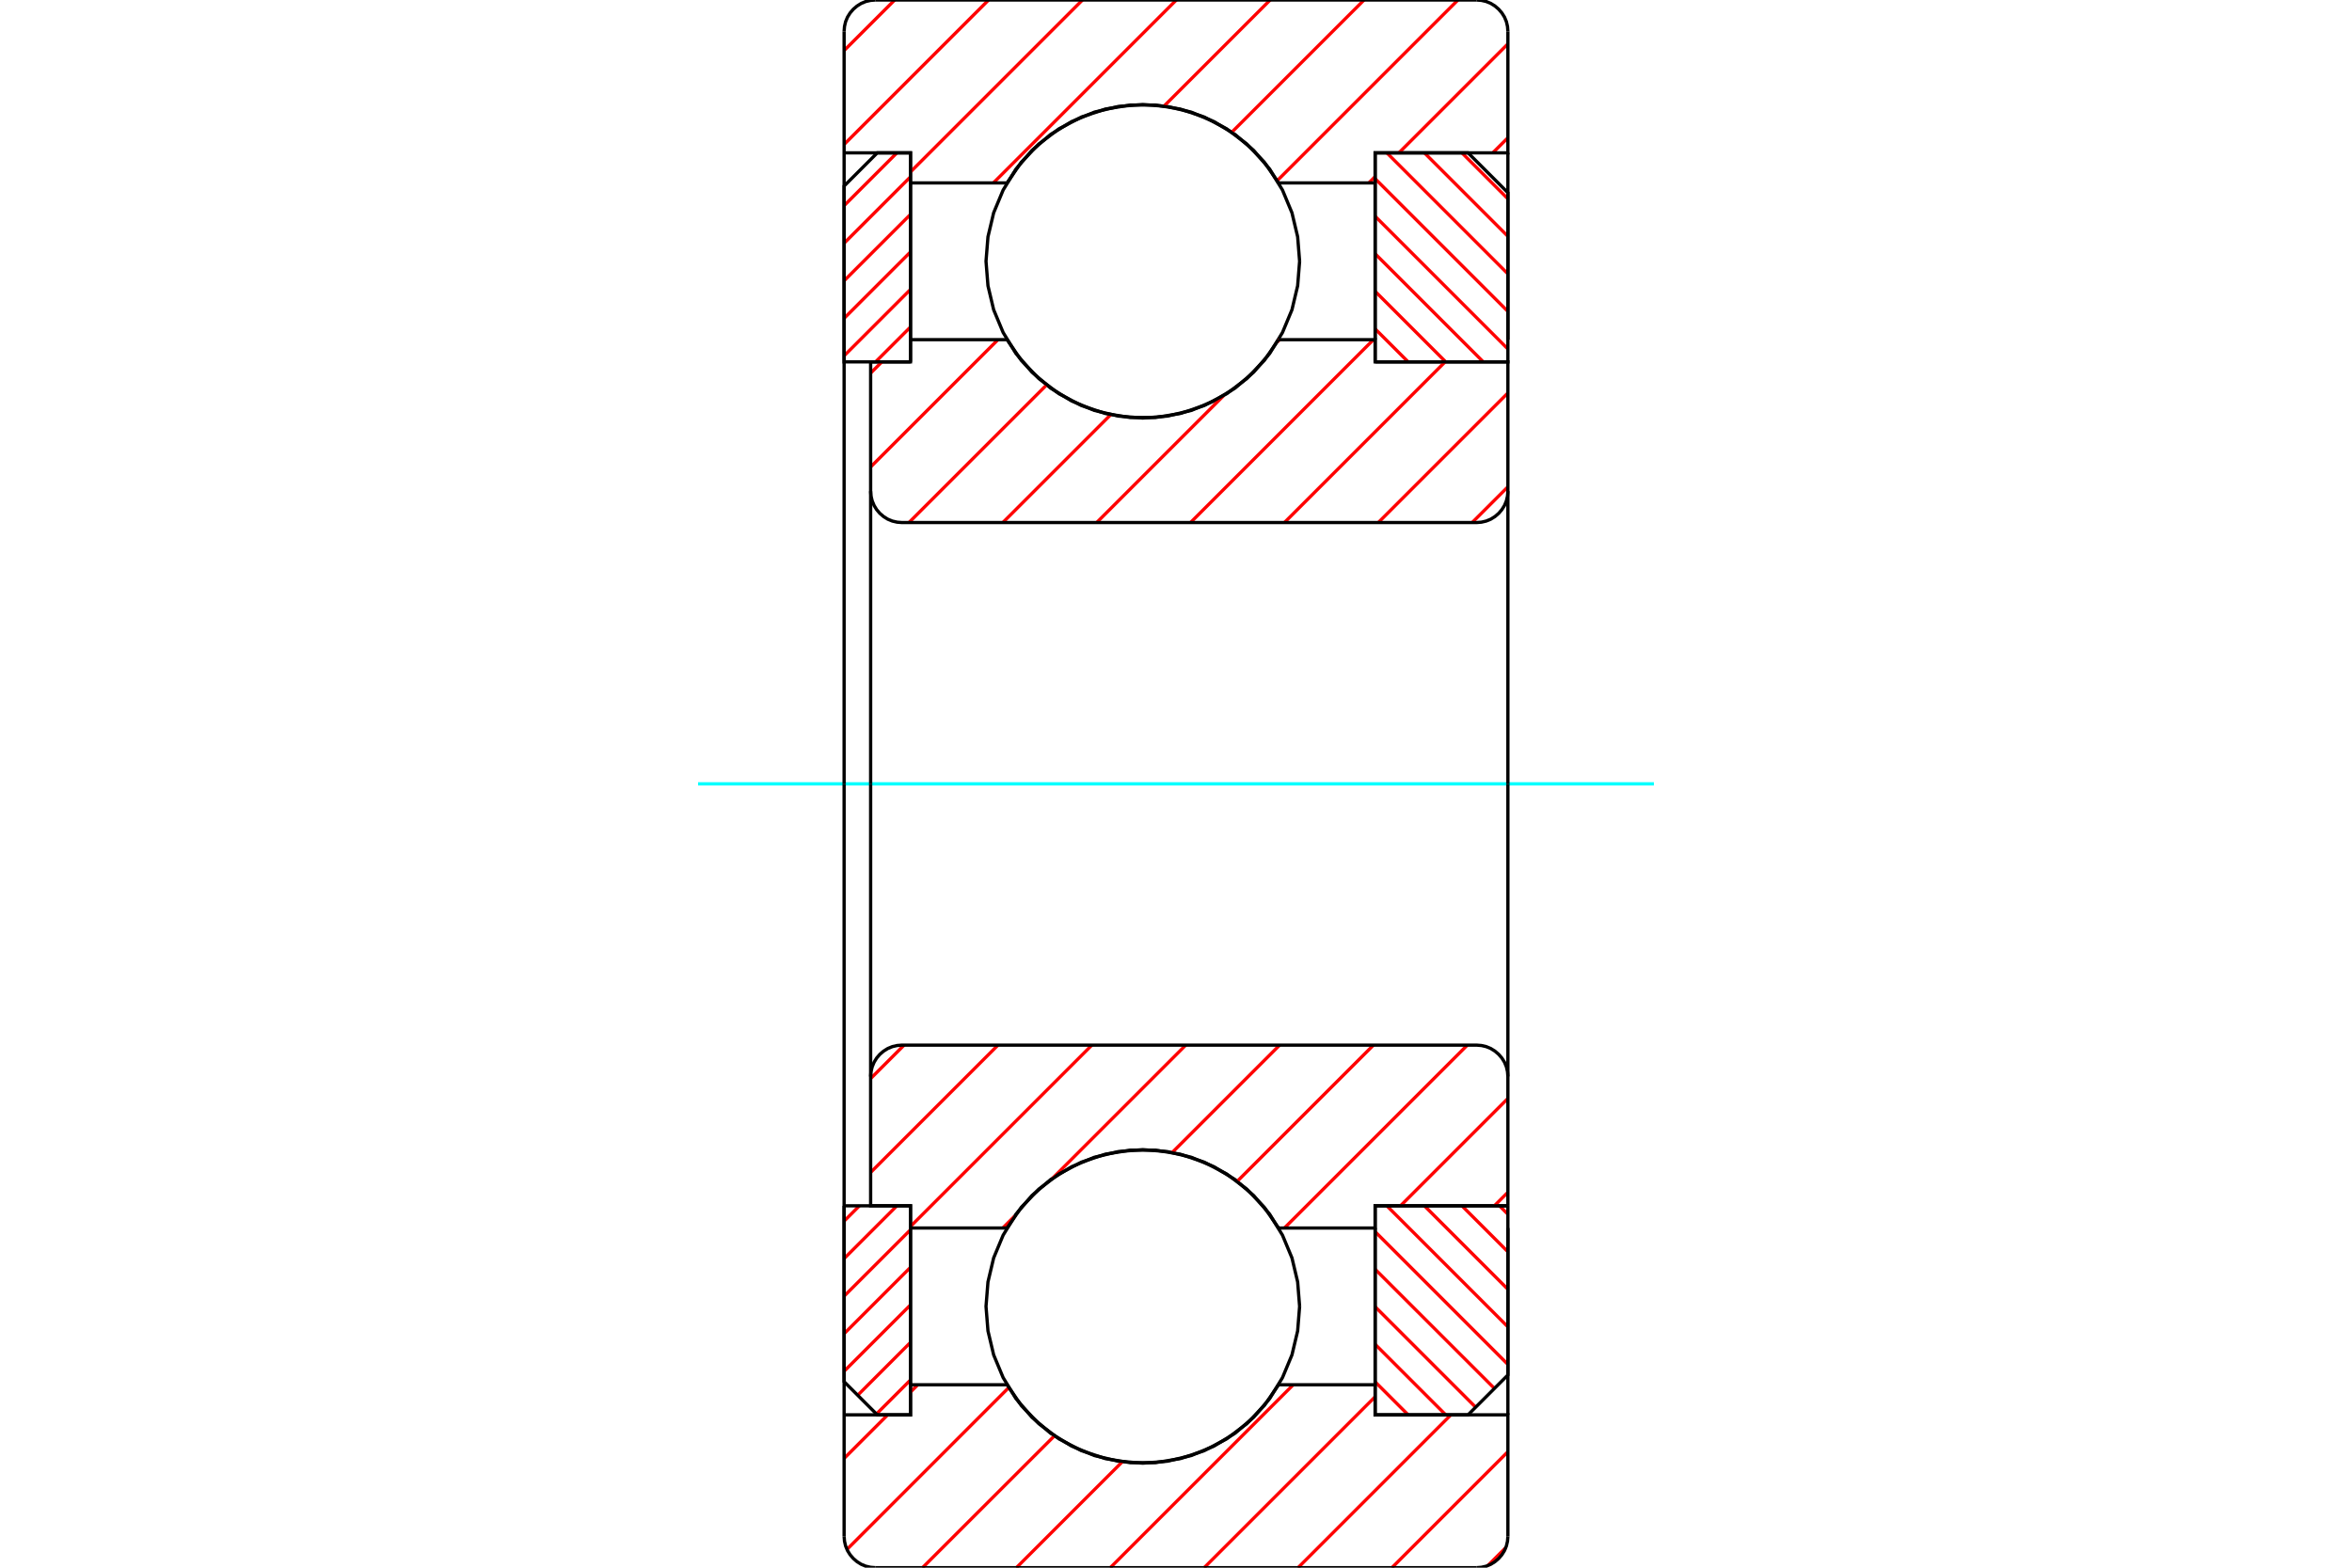 <?xml version="1.0" standalone="no"?>
<!DOCTYPE svg PUBLIC "-//W3C//DTD SVG 1.1//EN"
	"http://www.w3.org/Graphics/SVG/1.1/DTD/svg11.dtd">
<svg xmlns="http://www.w3.org/2000/svg" height="100%" width="100%" viewBox="0 0 36000 24000">
	<rect x="-1800" y="-1200" width="39600" height="26400" style="fill:#FFF"/>
	<g style="fill:none; fill-rule:evenodd" transform="matrix(1 0 0 1 0 0)">
		<g style="fill:none; stroke:#000; stroke-width:50; shape-rendering:geometricPrecision">
		</g>
		<g style="fill:none; stroke:#F00; stroke-width:50; shape-rendering:geometricPrecision">
			<line x1="22951" y1="18460" x2="23080" y2="18589"/>
			<line x1="22376" y1="18460" x2="23080" y2="19164"/>
			<line x1="21802" y1="18460" x2="23080" y2="19738"/>
			<line x1="21227" y1="18460" x2="23080" y2="20313"/>
			<line x1="21048" y1="18856" x2="23080" y2="20888"/>
			<line x1="21048" y1="19431" x2="22874" y2="21256"/>
			<line x1="21048" y1="20005" x2="22587" y2="21544"/>
			<line x1="21048" y1="20580" x2="22128" y2="21660"/>
			<line x1="21048" y1="21155" x2="21553" y2="21660"/>
		</g>
		<g style="fill:none; stroke:#000; stroke-width:50; shape-rendering:geometricPrecision">
			<polyline points="23080,18460 23080,21050 22470,21660 21048,21660 21048,18460 23080,18460"/>
		</g>
		<g style="fill:none; stroke:#0FF; stroke-width:50; shape-rendering:geometricPrecision">
			<line x1="10685" y1="12000" x2="25315" y2="12000"/>
		</g>
		<g style="fill:none; stroke:#F00; stroke-width:50; shape-rendering:geometricPrecision">
			<line x1="22376" y1="2340" x2="23080" y2="3044"/>
			<line x1="21802" y1="2340" x2="23080" y2="3618"/>
			<line x1="21227" y1="2340" x2="23080" y2="4193"/>
			<line x1="21048" y1="2736" x2="23080" y2="4768"/>
			<line x1="21048" y1="3311" x2="23080" y2="5343"/>
			<line x1="21048" y1="3885" x2="22703" y2="5540"/>
			<line x1="21048" y1="4460" x2="22128" y2="5540"/>
			<line x1="21048" y1="5035" x2="21553" y2="5540"/>
		</g>
		<g style="fill:none; stroke:#000; stroke-width:50; shape-rendering:geometricPrecision">
			<polyline points="21048,5540 21048,2340 22470,2340 23080,2950 23080,5540 21048,5540"/>
		</g>
		<g style="fill:none; stroke:#F00; stroke-width:50; shape-rendering:geometricPrecision">
			<line x1="13154" y1="18460" x2="12920" y2="18694"/>
			<line x1="13728" y1="18460" x2="12920" y2="19268"/>
			<line x1="13936" y1="18827" x2="12920" y2="19843"/>
			<line x1="13936" y1="19402" x2="12920" y2="20418"/>
			<line x1="13936" y1="19977" x2="12920" y2="20993"/>
			<line x1="13936" y1="20551" x2="13128" y2="21360"/>
			<line x1="13936" y1="21126" x2="13415" y2="21647"/>
		</g>
		<g style="fill:none; stroke:#000; stroke-width:50; shape-rendering:geometricPrecision">
			<polyline points="12920,18460 12920,21152 13428,21660 13936,21660 13936,18460 12920,18460"/>
		</g>
		<g style="fill:none; stroke:#F00; stroke-width:50; shape-rendering:geometricPrecision">
			<line x1="13728" y1="2340" x2="12920" y2="3148"/>
			<line x1="13936" y1="2707" x2="12920" y2="3723"/>
			<line x1="13936" y1="3282" x2="12920" y2="4298"/>
			<line x1="13936" y1="3857" x2="12920" y2="4873"/>
			<line x1="13936" y1="4431" x2="12920" y2="5447"/>
			<line x1="13936" y1="5006" x2="13402" y2="5540"/>
		</g>
		<g style="fill:none; stroke:#000; stroke-width:50; shape-rendering:geometricPrecision">
			<polyline points="13936,5540 13936,2340 13428,2340 12920,2848 12920,5540 13936,5540"/>
			<polyline points="19892,4000 19862,3625 19775,3258 19630,2910 19434,2589 19189,2303 18903,2058 18582,1862 18234,1717 17867,1630 17492,1600 17117,1630 16750,1717 16402,1862 16081,2058 15795,2303 15550,2589 15354,2910 15209,3258 15122,3625 15092,4000 15122,4375 15209,4742 15354,5090 15550,5411 15795,5697 16081,5942 16402,6138 16750,6283 17117,6370 17492,6400 17867,6370 18234,6283 18582,6138 18903,5942 19189,5697 19434,5411 19630,5090 19775,4742 19862,4375 19892,4000"/>
			<polyline points="19892,20000 19862,19625 19775,19258 19630,18910 19434,18589 19189,18303 18903,18058 18582,17862 18234,17717 17867,17630 17492,17600 17117,17630 16750,17717 16402,17862 16081,18058 15795,18303 15550,18589 15354,18910 15209,19258 15122,19625 15092,20000 15122,20375 15209,20742 15354,21090 15550,21411 15795,21697 16081,21942 16402,22138 16750,22283 17117,22370 17492,22400 17867,22370 18234,22283 18582,22138 18903,21942 19189,21697 19434,21411 19630,21090 19775,20742 19862,20375 19892,20000"/>
		</g>
		<g style="fill:none; stroke:#F00; stroke-width:50; shape-rendering:geometricPrecision">
			<line x1="23047" y1="23694" x2="22774" y2="23967"/>
			<line x1="23080" y1="22225" x2="21305" y2="24000"/>
			<line x1="22208" y1="21660" x2="19868" y2="24000"/>
			<line x1="21048" y1="21383" x2="18431" y2="24000"/>
			<line x1="19794" y1="21200" x2="16994" y2="24000"/>
			<line x1="17179" y1="22378" x2="15557" y2="24000"/>
			<line x1="16139" y1="21982" x2="14120" y2="24000"/>
			<line x1="15440" y1="21243" x2="12964" y2="23720"/>
			<line x1="14047" y1="21200" x2="13936" y2="21311"/>
			<line x1="13587" y1="21660" x2="12920" y2="22327"/>
			<line x1="23080" y1="2109" x2="22849" y2="2340"/>
			<line x1="23080" y1="672" x2="21412" y2="2340"/>
			<line x1="21048" y1="2704" x2="20952" y2="2800"/>
			<line x1="22315" y1="0" x2="19549" y2="2766"/>
			<line x1="20878" y1="0" x2="18854" y2="2024"/>
			<line x1="19441" y1="0" x2="17818" y2="1623"/>
			<line x1="18005" y1="0" x2="15205" y2="2800"/>
			<line x1="16568" y1="0" x2="13936" y2="2632"/>
			<line x1="15131" y1="0" x2="12920" y2="2211"/>
			<line x1="13694" y1="0" x2="12920" y2="774"/>
		</g>
		<g style="fill:none; stroke:#000; stroke-width:50; shape-rendering:geometricPrecision">
			<polyline points="12920,12000 12920,5200 12920,2340 12920,480"/>
			<polyline points="13400,0 13325,6 13252,23 13182,52 13118,92 13061,141 13012,198 12972,262 12943,332 12926,405 12920,480"/>
			<line x1="13400" y1="0" x2="22600" y2="0"/>
			<polyline points="23080,480 23074,405 23057,332 23028,262 22988,198 22939,141 22882,92 22818,52 22748,23 22675,6 22600,0"/>
			<polyline points="23080,480 23080,2340 21048,2340 21048,2800 21048,5200"/>
			<polyline points="21048,2800 19570,2800 19351,2482 19083,2204 18775,1972 18433,1792 18066,1670 17685,1608 17299,1608 16918,1670 16551,1792 16209,1972 15901,2204 15633,2482 15414,2800 13936,2800 13936,5200"/>
			<polyline points="13936,2800 13936,2340 12920,2340"/>
			<line x1="23080" y1="2340" x2="23080" y2="5200"/>
			<line x1="23080" y1="18800" x2="23080" y2="21660"/>
			<polyline points="12920,21660 13936,21660 13936,21200"/>
			<polyline points="13936,18800 13936,21200 15414,21200 15633,21518 15901,21796 16209,22028 16551,22208 16918,22330 17299,22392 17685,22392 18066,22330 18433,22208 18775,22028 19083,21796 19351,21518 19570,21200 21048,21200"/>
			<polyline points="21048,18800 21048,21200 21048,21660 23080,21660 23080,23520"/>
			<polyline points="22600,24000 22675,23994 22748,23977 22818,23948 22882,23908 22939,23859 22988,23802 23028,23738 23057,23668 23074,23595 23080,23520"/>
			<line x1="22600" y1="24000" x2="13400" y2="24000"/>
			<polyline points="12920,23520 12926,23595 12943,23668 12972,23738 13012,23802 13061,23859 13118,23908 13182,23948 13252,23977 13325,23994 13400,24000"/>
			<polyline points="12920,23520 12920,21660 12920,18800 12920,12000"/>
		</g>
		<g style="fill:none; stroke:#F00; stroke-width:50; shape-rendering:geometricPrecision">
			<line x1="23080" y1="18253" x2="22873" y2="18460"/>
			<line x1="23080" y1="16816" x2="21436" y2="18460"/>
			<line x1="22459" y1="16000" x2="19659" y2="18800"/>
			<line x1="21022" y1="16000" x2="18937" y2="18085"/>
			<line x1="19586" y1="16000" x2="17942" y2="17644"/>
			<line x1="18149" y1="16000" x2="16108" y2="18041"/>
			<line x1="15529" y1="18619" x2="15349" y2="18800"/>
			<line x1="16712" y1="16000" x2="13936" y2="18776"/>
			<line x1="15275" y1="16000" x2="13326" y2="17949"/>
			<line x1="13838" y1="16000" x2="13326" y2="16512"/>
		</g>
		<g style="fill:none; stroke:#000; stroke-width:50; shape-rendering:geometricPrecision">
			<line x1="23080" y1="12000" x2="23080" y2="18460"/>
			<polyline points="23080,16480 23074,16405 23057,16332 23028,16262 22988,16198 22939,16141 22882,16092 22818,16052 22748,16023 22675,16006 22600,16000 13806,16000 13731,16006 13658,16023 13588,16052 13524,16092 13467,16141 13418,16198 13379,16262 13350,16332 13332,16405 13326,16480 13326,18460 13936,18460 13936,18800 15414,18800"/>
			<polyline points="19570,18800 19351,18482 19083,18204 18775,17972 18433,17792 18066,17670 17685,17608 17299,17608 16918,17670 16551,17792 16209,17972 15901,18204 15633,18482 15414,18800"/>
			<polyline points="19570,18800 21048,18800 21048,18460 23080,18460"/>
			<line x1="13326" y1="12000" x2="13326" y2="16480"/>
		</g>
		<g style="fill:none; stroke:#F00; stroke-width:50; shape-rendering:geometricPrecision">
			<line x1="23080" y1="7453" x2="22533" y2="8000"/>
			<line x1="23080" y1="6016" x2="21096" y2="8000"/>
			<line x1="22119" y1="5540" x2="19659" y2="8000"/>
			<line x1="21022" y1="5200" x2="18222" y2="8000"/>
			<line x1="19586" y1="5200" x2="19549" y2="5237"/>
			<line x1="18732" y1="6054" x2="16786" y2="8000"/>
			<line x1="17001" y1="6348" x2="15349" y2="8000"/>
			<line x1="16018" y1="5894" x2="13912" y2="8000"/>
			<line x1="15275" y1="5200" x2="13326" y2="7149"/>
			<line x1="13498" y1="5540" x2="13326" y2="5712"/>
		</g>
		<g style="fill:none; stroke:#000; stroke-width:50; shape-rendering:geometricPrecision">
			<line x1="13326" y1="12000" x2="13326" y2="5540"/>
			<polyline points="13326,7520 13332,7595 13350,7668 13379,7738 13418,7802 13467,7859 13524,7908 13588,7948 13658,7977 13731,7994 13806,8000 22600,8000 22675,7994 22748,7977 22818,7948 22882,7908 22939,7859 22988,7802 23028,7738 23057,7668 23074,7595 23080,7520 23080,5540 21048,5540 21048,5200 19570,5200"/>
			<polyline points="15414,5200 15633,5518 15901,5796 16209,6028 16551,6208 16918,6330 17299,6392 17685,6392 18066,6330 18433,6208 18775,6028 19083,5796 19351,5518 19570,5200"/>
			<polyline points="15414,5200 13936,5200 13936,5540 13326,5540"/>
			<line x1="23080" y1="12000" x2="23080" y2="7520"/>
		</g>
	</g>
</svg>
